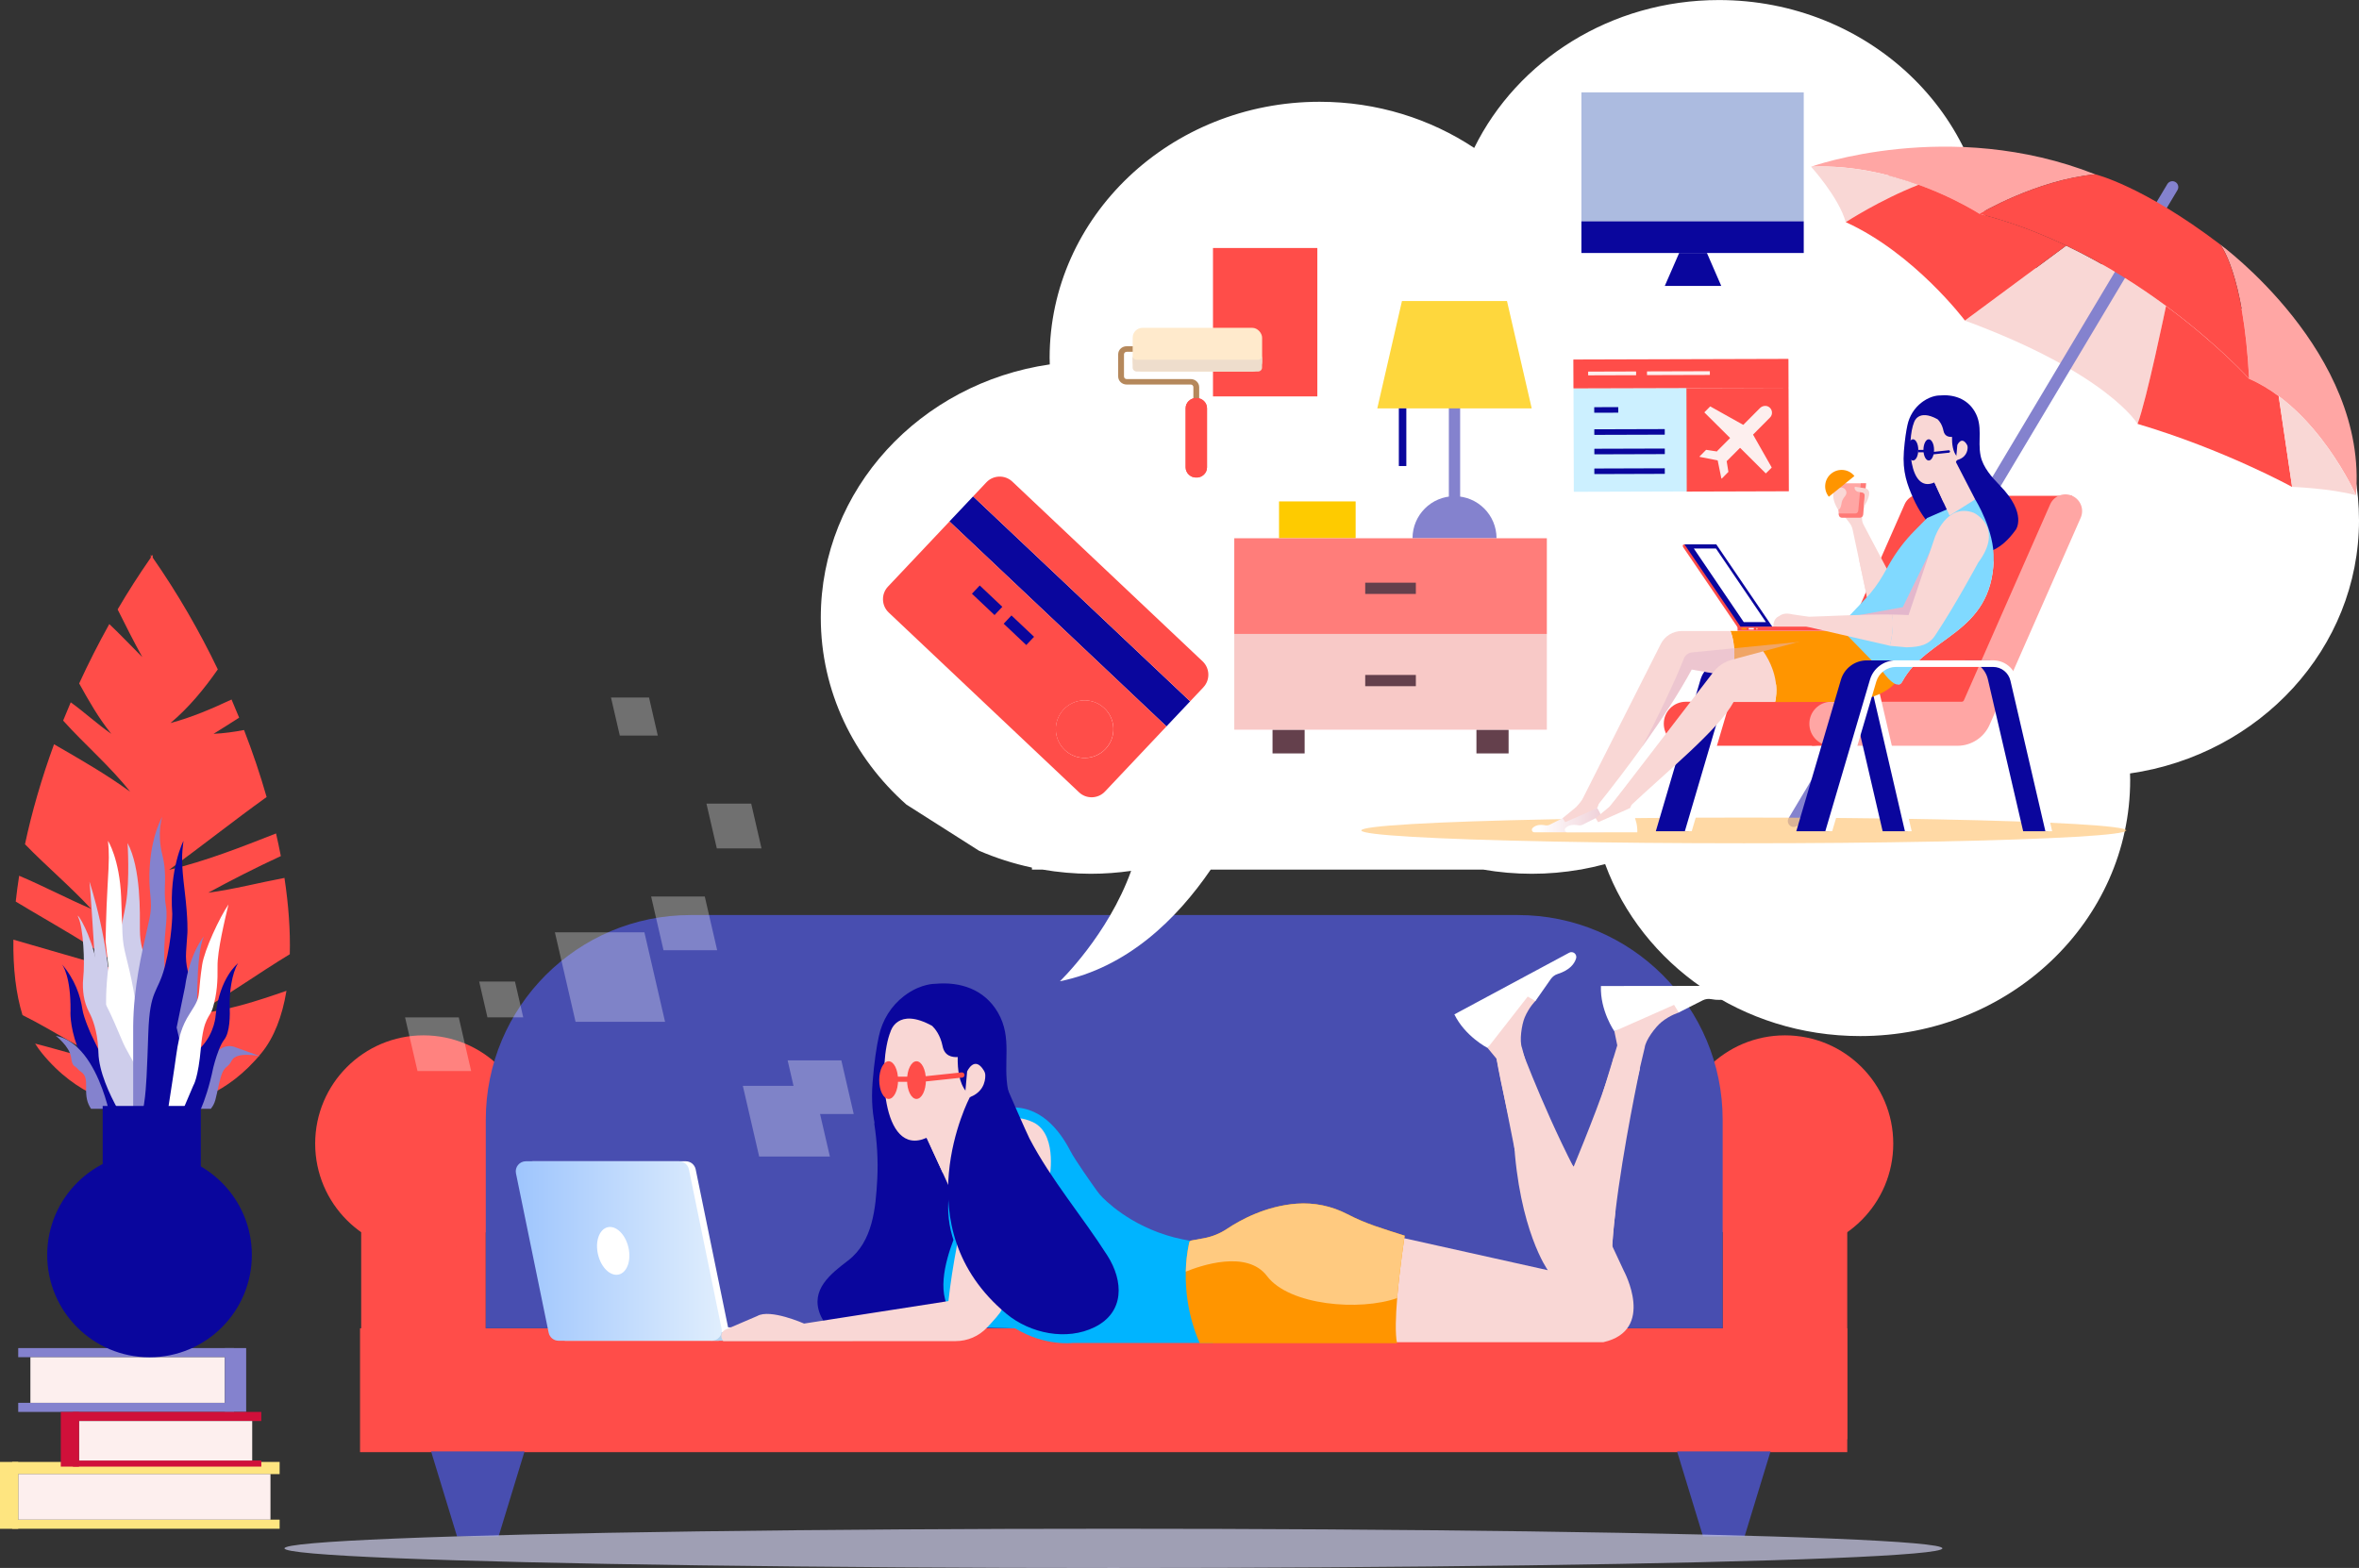 <?xml version="1.0" encoding="UTF-8"?>
<svg xmlns="http://www.w3.org/2000/svg" xmlns:xlink="http://www.w3.org/1999/xlink" viewBox="0 0 453.27 301.32">
  <rect x="0" y="0" width="453.27" height="301.32" fill="#333333" stroke="none"/>
  <defs>
    <style>
      .cls-1 {
        fill: #fed73d;
      }

      .cls-2 {
        fill: #00b4ff;
      }

      .cls-3 {
        fill: #f9d7d5;
      }

      .cls-4, .cls-5 {
        fill: #ff4d49;
      }

      .cls-6 {
        fill: #fff;
      }

      .cls-7 {
        fill: #80d9ff;
      }

      .cls-8 {
        fill: #0a069d;
      }

      .cls-9 {
        fill: #f8c9c7;
      }

      .cls-10, .cls-11, .cls-12, .cls-13, .cls-14 {
        mix-blend-mode: multiply;
      }

      .cls-10, .cls-15 {
        fill: #ffca80;
      }

      .cls-10, .cls-13 {
        opacity: .7;
      }

      .cls-16 {
        fill: #ffeacc;
      }

      .cls-17 {
        isolation: isolate;
      }

      .cls-18 {
        fill: #8482ce;
      }

      .cls-19 {
        fill: #b4d0ec;
      }

      .cls-11, .cls-12 {
        fill: #e3b7cc;
      }

      .cls-20 {
        fill: #fdefee;
      }

      .cls-21 {
        fill: #64404c;
      }

      .cls-5, .cls-12 {
        opacity: .5;
      }

      .cls-22 {
        fill: #ccf0ff;
      }

      .cls-23 {
        fill: #ff9500;
      }

      .cls-24 {
        opacity: .3;
      }

      .cls-25 {
        fill: #fecb00;
      }

      .cls-26 {
        fill: #ffa6a4;
      }

      .cls-27 {
        fill: #b5885b;
      }

      .cls-28 {
        fill: url(#Nouvelle_nuance_de_dégradé_1);
      }

      .cls-29 {
        fill: #9b7f32;
      }

      .cls-13, .cls-30 {
        fill: #cecdeb;
      }

      .cls-14 {
        fill: url(#linear-gradient-2);
      }

      .cls-31 {
        fill: #fee580;
      }

      .cls-32 {
        fill: #d0103a;
      }

      .cls-33 {
        fill: #ff7d7a;
      }

      .cls-34 {
        fill: #edc;
      }

      .cls-35 {
        fill: url(#linear-gradient);
      }

      .cls-36 {
        fill: #484eb0;
      }

      .cls-37 {
        fill: #acbbe0;
      }
    </style>
    <linearGradient id="Nouvelle_nuance_de_dégradé_1" data-name="Nouvelle nuance de dégradé 1" x1="99.11" y1="240.42" x2="138.69" y2="240.42" gradientUnits="userSpaceOnUse">
      <stop offset="0" stop-color="#9ec5fd"/>
      <stop offset="1" stop-color="#e0eefd"/>
    </linearGradient>
    <linearGradient id="linear-gradient" x1="1627.98" y1="157.62" x2="1641.91" y2="157.62" gradientTransform="translate(1937.63) rotate(-180) scale(1 -1)" gradientUnits="userSpaceOnUse">
      <stop offset="0" stop-color="#edc9d2"/>
      <stop offset="1" stop-color="#fff"/>
    </linearGradient>
    <linearGradient id="linear-gradient-2" x1="1568.66" y1="111.3" x2="1568.66" y2="136.4" gradientTransform="translate(1937.63) rotate(-180) scale(1 -1)" gradientUnits="userSpaceOnUse">
      <stop offset="0" stop-color="#fff"/>
      <stop offset="1" stop-color="#f4e0e9"/>
    </linearGradient>
  </defs>
  <g class="cls-17">
    <g id="Calque_2" data-name="Calque 2">
      <g id="Calque_3" data-name="Calque 3">
        <g>
          <rect class="cls-4" x="69.18" y="255.27" width="285.76" height="23.8"/>
          <rect class="cls-4" x="69.4" y="210.02" width="23.94" height="66.57"/>
          <circle class="cls-4" cx="81.37" cy="219.78" r="20.81"/>
          <rect class="cls-4" x="331" y="210.02" width="23.94" height="66.57"/>
          <circle class="cls-4" cx="342.97" cy="219.78" r="20.81"/>
          <path class="cls-36" d="m291.65,175.85h-158.96c-21.73,0-39.35,17.62-39.35,39.35v40.06h237.66v-40.06c0-21.73-17.62-39.35-39.35-39.35Z"/>
          <polygon class="cls-36" points="95.8 295.27 87.82 295.27 82.83 278.92 100.79 278.92 95.8 295.27"/>
          <polygon class="cls-36" points="335.21 295.27 327.23 295.27 322.24 278.92 340.2 278.92 335.21 295.27"/>
        </g>
        <path class="cls-6" d="m453.27,99.96c0-23.5-17.36-43.14-40.57-48.04v-.39h-2.06c-3-.51-6.09-.8-9.25-.8s-6.3.28-9.32.8h-7.79c-.72-.18-1.44-.34-2.17-.49.02-.6.05-1.21.05-1.81,0-27.19-23.23-49.22-51.88-49.22-20.81,0-38.76,11.63-47.02,28.42-8.41-5.58-18.65-8.87-29.7-8.87-28.65,0-51.88,22.04-51.88,49.22,0,.42.02.83.03,1.25-24.91,3.6-44,24.02-44,48.66,0,14.18,6.33,26.96,16.45,35.93l13.95,8.87c3.23,1.39,6.63,2.49,10.17,3.24v.39h2.06c3,.51,6.09.8,9.25.8,2.63,0,5.22-.2,7.75-.56-4.46,12.38-13.69,21.22-13.69,21.22,12.96-2.65,22.42-11.88,28.98-21.46h52.39c3.02.52,6.14.8,9.32.8s6.25-.28,9.25-.8h.08c1.61-.29,3.19-.65,4.75-1.06,7.06,19.24,26.32,33.05,49,33.05,28.65,0,51.88-22.04,51.88-49.22,0-.42-.02-.83-.03-1.25,24.91-3.6,44-24.02,44-48.66Z"/>
        <path class="cls-3" d="m397.01,47.2h0l-19.11,14.15-.35.26c27.43,10.12,33.17,19.85,33.17,19.85,1.73-4.53,5.47-22.66,5.47-22.66-5.33-3.93-11.82-8.09-19.18-11.6Z"/>
        <path class="cls-18" d="m344.67,158.93c-.2,0-.41-.05-.59-.16-.54-.32-.72-1.01-.4-1.55l72.76-121.84c.32-.54,1.01-.72,1.55-.4.54.32.72,1.01.4,1.55l-72.76,121.84c-.21.35-.58.55-.96.55Z"/>
        <g>
          <path class="cls-26" d="m426.57,46.96s4.53,5.2,5.6,25.84c13.19,5.73,20.51,22.37,20.51,22.37,2.39-27.43-26.11-48.21-26.11-48.21Z"/>
          <path class="cls-26" d="m347.99,32.04c17.31-.8,32.37,9.06,32.37,9.06,0,0,10.92-6.53,22.24-7.59-27.97-11.06-54.61-1.47-54.61-1.47Z"/>
        </g>
        <path class="cls-4" d="m380.35,41.09h0s-7.24-4.73-17.44-7.37l-8.26,8.97c13.19,5.99,22.9,18.91,22.9,18.91l19.47-14.41c-5.16-2.45-10.74-4.59-16.66-6.1Z"/>
        <path class="cls-29" d="m414.66,57.68h0c.52.38,1.03.75,1.53,1.11-.5-.37-1.01-.74-1.53-1.11Z"/>
        <path class="cls-4" d="m432.16,72.8q-.2-3.8,0,0s-5.95-6.61-15.97-14c0,0-3.74,18.13-5.47,22.66,16.65,4.93,29.7,12.12,29.7,12.12l-2.58-17.45c-1.75-1.3-3.64-2.45-5.67-3.33Z"/>
        <path class="cls-3" d="m436.61,75.25c.42.28.83.57,1.23.87l2.58,17.45s7.32.27,12.25,1.6c0,0-5.69-12.93-16.06-19.92Z"/>
        <path class="cls-4" d="m380.35,41.09s10.92-6.53,22.24-7.59c0,0,9.06,2.13,23.97,13.45,0,0,4.53,5.2,5.6,25.84,0,0-21.58-23.97-51.81-31.69Z"/>
        <path class="cls-3" d="m347.99,32.04s5.33,5.86,6.66,10.66c0,0,6.57-4.29,14.01-7.19-5.69-2.06-12.95-3.83-20.67-3.47Z"/>
        <g>
          <g>
            <path class="cls-4" d="m348.95,134.86c.19,0,.36-.11.44-.29l16.57-37.65c.71-1.62,2.6-2.36,4.22-1.64.78.34,1.39.98,1.7,1.77.31.79.29,1.67-.05,2.45l-17.51,39.79c-1.08,2.45-3.5,4.03-6.17,4.03h-24.23c-2.34,0-4.23-1.89-4.23-4.23,0-2.34,1.89-4.23,4.23-4.23h25.04Z"/>
            <polygon class="cls-4" points="370.18 95.28 398.15 95.28 377.3 140.7 355.78 143.32 348.14 143.32 370.18 95.28"/>
          </g>
          <path class="cls-26" d="m376.92,134.86c.19,0,.36-.11.44-.29l16.57-37.65c.71-1.62,2.6-2.36,4.22-1.64.78.34,1.39.98,1.7,1.77.31.79.29,1.67-.05,2.45l-17.51,39.79c-1.08,2.45-3.5,4.03-6.17,4.03h-24.23c-2.34,0-4.23-1.89-4.23-4.23,0-2.34,1.89-4.23,4.23-4.23h25.04Z"/>
        </g>
        <path class="cls-8" d="m387.3,101.83c-.7.98-1.41,1.78-2.12,2.41-5.09,4.52-10.39.8-13.58-2.52-1.64-1.71-2.99-3.74-3.97-5.94-1.16-2.61-2.11-5.08-1.81-9.04.18-2.29.44-3.92.68-5.03.37-1.76,1.35-3.31,2.74-4.37.1-.08.2-.15.3-.22,1.66-1.15,3.07-1.12,3.07-1.12,2.74-.26,5.36.59,6.83,3.1,1.63,2.79.52,5.48,1.12,8.48.45,2.24,2.2,4.17,3.7,5.71,5.35,5.5,3.05,8.54,3.05,8.54Z"/>
        <g>
          <rect class="cls-31" x="2.34" y="292.04" width="51.39" height="1.75"/>
          <rect class="cls-31" x="2.34" y="280.95" width="51.39" height="2.34"/>
          <rect class="cls-20" x="3.5" y="283.28" width="48.47" height="8.76"/>
          <rect class="cls-31" y="280.95" width="3.5" height="12.85"/>
        </g>
        <g>
          <rect class="cls-18" x="3.5" y="269.59" width="41.46" height="1.75"/>
          <rect class="cls-18" x="3.5" y="259.07" width="41.46" height="1.75"/>
          <rect class="cls-20" x="5.84" y="260.83" width="37.37" height="8.76"/>
          <rect class="cls-18" x="43.21" y="259.07" width="4.09" height="12.26"/>
        </g>
        <g>
          <rect class="cls-32" x="14.01" y="280.68" width="36.2" height="1.17"/>
          <rect class="cls-32" x="14.01" y="271.34" width="36.2" height="1.75"/>
          <rect class="cls-20" x="15.18" y="273.09" width="33.28" height="7.59"/>
          <rect class="cls-32" x="11.68" y="271.34" width="3.5" height="10.51"/>
        </g>
        <path class="cls-4" d="m54.68,168.71c-4.92.92-9.75,2.2-14.67,2.85,4.46-2.43,9.23-4.86,13.95-7.04-.28-1.43-.58-2.88-.92-4.35-6.75,2.65-13.48,5.31-20.54,6.99,6.32-4.61,12.41-9.45,18.73-13.99-1.21-4.23-2.66-8.55-4.34-12.88-1.93.37-3.87.64-5.85.73,1.68-1.03,3.29-2.07,4.91-3.1-.47-1.16-.96-2.33-1.46-3.49-3.8,1.78-7.65,3.43-11.73,4.52,3.49-2.94,6.46-6.53,9.09-10.31-3.55-7.39-7.74-14.65-12.5-21.47v-.56c-.06.09-.13.19-.19.28-.07-.09-.13-.19-.19-.28v.56c-2.25,3.23-4.38,6.55-6.37,9.95,1.53,3.07,3.09,6.16,4.74,9.16-2.08-2.08-4.16-4.29-6.34-6.35-2.09,3.75-4.03,7.57-5.79,11.41,1.85,3.34,3.74,6.67,6.17,9.68-2.75-1.91-5.16-4.16-7.79-6.05-.5,1.17-.99,2.34-1.46,3.51,4.16,4.64,8.99,8.73,12.87,13.66-4.62-3.36-9.59-6.21-14.62-9.11-2.39,6.55-4.27,13.03-5.58,19.21,4.12,4.25,8.67,8.06,12.69,12.41-4.68-2.01-9.18-4.4-13.81-6.35-.26,1.68-.49,3.34-.66,4.96,7.45,4.51,15.05,8.57,21.97,13.81-7.47-2.16-14.95-4.33-22.42-6.49-.08,5.5.49,10.42,1.75,14.5,6.04,2.98,11.62,6.93,17.82,9.33-5.26-.85-10.29-2.57-15.39-3.85.39.63.81,1.22,1.26,1.78,6.9,8.48,14.76,10.11,18.66,10.35v9.56h5.36v-9.59c4.03-.34,11.58-2.15,18.23-10.32,2.39-2.94,3.97-7.02,4.78-11.93-5.7,1.98-11.43,3.86-17.39,4.43,6.18-3.64,11.99-7.78,18.03-11.46.12-4.5-.23-9.44-1.03-14.69Z"/>
        <path class="cls-8" d="m167.97,215.82c.55,3.53.78,7.24.59,10.8-.3,5.55-.84,11.97-5.6,15.62-3.39,2.59-7.26,5.6-5.39,10.32,1.1,2.77,3.86,4.56,6.9,4.46,8.64-.28,26.22-3.52,28.47-24.92l-24.97-16.28Z"/>
        <path class="cls-8" d="m205.65,234.76c-1.24,1.74-2.49,3.14-3.75,4.26-9.01,7.99-18.38,1.42-24.02-4.46-2.9-3.03-5.3-6.62-7.02-10.51-2.05-4.61-3.74-8.99-3.2-16,.31-4.05.78-6.94,1.2-8.89.66-3.11,2.38-5.86,4.84-7.74.18-.14.35-.26.52-.38,2.94-2.04,5.43-1.97,5.43-1.97,4.85-.46,9.48,1.04,12.08,5.49,2.88,4.93.91,9.7,1.98,15,.8,3.97,3.9,7.38,6.54,10.1,9.46,9.72,5.4,15.11,5.4,15.11Z"/>
        <path class="cls-2" d="m228.97,238.49c-9.46-1.43-15.28-6.51-17.15-8.39-.37-.37-.72-.79-1.02-1.21-1.08-1.5-4.24-5.97-5.15-7.73-2.06-3.99-5.94-9.01-12.2-8.26,0,0-3.56.49-4.69,2.43,0,0-9.3,10.26-5.78,22.25.07.24.14.48.22.71-1.59,4.21-3.5,11,.2,14.55,1.14,1.09,2.99,1.65,4.47,2.07.96.27,4.86.22,7.18.37,5.79,3.51,11.07,2.8,11.07,2.8h26.94l-4.09-19.59Z"/>
        <path class="cls-3" d="m309.7,241.28c-.05,1.56-.03,2.97.08,4.15l-8.58-18.4s.4-.95,1.03-2.48c.04-.11.09-.22.14-.34,2.17-5.26,6.68-16.46,7.66-20.89l5.09,2s-3.27,15.18-4.74,27.72c-.35,2.98-.6,5.81-.68,8.25Z"/>
        <g>
          <path class="cls-3" d="m311.68,219.7l4.34-18.36c.17-1.47,2.07-3.99,3.22-4.92,1.67-1.35,3.33-1.83,3.33-1.83l1.18-2.87h-3.22s-10.33,6.49-10.33,6.49c0,0,.38,1.85.55,2.69l-5.26,17.22,6.2,1.6Z"/>
          <path class="cls-6" d="m310.19,198.19s-2.76-3.96-2.58-8.7l25.04-.03c.38,0,.72.23.86.57.14.35.06.75-.2,1.01-.76.76-2.13,1.42-4.54.97-.54-.1-1.09-.02-1.58.22l-4.62,2.34-.91-1.46-11.46,5.07Z"/>
        </g>
        <path class="cls-3" d="m310.37,233.03c-.35,2.98-.6,5.81-.68,8.25l-7.47-16.74-.43-.98.58.64,8.01,8.83Z"/>
        <polygon class="cls-3" points="192.92 214.48 183.19 229.88 181.2 225.52 177.36 217.16 176.67 215.64 184.24 209.55 192.92 214.48"/>
        <path class="cls-3" d="m268.48,237.66l28.92,6.44s-5.56-7.69-6.54-25.35c0,0-2.42-9.88-3.4-15.77l4.84-1.49s5.63,15.23,12.83,27.99l6.87,14.72s6.22,11.45-3.93,13.74h-40.87l1.29-20.28Z"/>
        <path class="cls-3" d="m185.83,205.91s1.42-3.18,3.23-.15c.17.28.26.6.26.93.01,1.11-.38,3.64-3.96,4.46l.47-5.24Z"/>
        <path class="cls-3" d="m185.67,209.79c-1.37-1.63-1.7-4.23-1.65-6.65-1.06.07-2.53-.19-2.9-2.07-.44-2.19-1.48-3.41-2.01-3.92-6.72-3.7-7.99,1.09-7.99,1.09-2.43,5.91-1.87,24.28,6.88,20.44,0,0,4.66-2.23,7.84-7.8l-.04-3.06c-.07,1.2-.11,1.97-.11,1.97Z"/>
        <path class="cls-23" d="m268.46,249.47c-.29,3.48-.4,6.83-.03,8.67h-37.89s-2.9-5.81-2.7-13.76c.04-1.76.24-3.62.65-5.55.05-.23.23-.4.45-.44l2.37-.43c1.61-.3,3.12-.91,4.48-1.82,2.5-1.67,7.38-4.37,13.35-4.82,3.39-.25,6.74.45,9.76,2.02,3.68,1.91,6.67,2.73,11,4.13,0,0-.96,6.17-1.45,11.99Z"/>
        <g class="cls-24">
          <polygon class="cls-6" points="127.79 196.37 110.59 196.37 106.62 179.17 123.82 179.17 127.79 196.37"/>
          <polygon class="cls-6" points="100.54 195.51 93.66 195.51 92.07 188.63 98.95 188.63 100.54 195.51"/>
          <polygon class="cls-6" points="126.39 141.36 119.09 141.36 117.4 134.05 124.71 134.05 126.39 141.36"/>
          <polygon class="cls-6" points="146.32 163.04 137.73 163.04 135.74 154.44 144.34 154.44 146.32 163.04"/>
          <polygon class="cls-6" points="137.8 182.61 127.49 182.61 125.11 172.29 135.42 172.29 137.8 182.61"/>
          <polygon class="cls-6" points="164.04 214.09 153.72 214.09 151.34 203.78 161.66 203.78 164.04 214.09"/>
          <polygon class="cls-6" points="159.46 222.26 145.87 222.26 142.73 208.67 156.32 208.67 159.46 222.26"/>
          <polygon class="cls-6" points="90.53 205.83 80.22 205.83 77.83 195.52 88.15 195.52 90.53 205.83"/>
        </g>
        <g>
          <path class="cls-3" d="m297.3,219.64l-4.85-18.24c-.54-1.37-.06-4.5.51-5.86.83-1.98,2.07-3.19,2.07-3.19l-.32-3.09-2.84,1.53-6.04,10.6s1.2,1.45,1.75,2.11l3.5,17.66,6.22-1.52Z"/>
          <path class="cls-6" d="m285.83,201.39s-4.3-2.19-6.38-6.45l22.06-11.85c.33-.18.74-.14,1.03.1.29.24.41.63.3.99-.31,1.03-1.21,2.26-3.55,3-.52.16-.97.5-1.29.94l-2.97,4.25-1.49-.85-7.71,9.88Z"/>
        </g>
        <path class="cls-4" d="m177.91,207.57c0,2-.81,3.62-1.81,3.62s-1.81-1.62-1.81-3.62.81-3.62,1.81-3.62,1.81,1.62,1.81,3.62Z"/>
        <path class="cls-4" d="m172.56,207.57c0,2-.81,3.62-1.81,3.62s-1.81-1.62-1.81-3.62.81-3.62,1.81-3.62,1.81,1.62,1.81,3.62Z"/>
        <rect class="cls-4" x="171.66" y="206.91" width="2.96" height=".99"/>
        <path class="cls-4" d="m177.09,207.91c-.25,0-.47-.19-.5-.45-.03-.28.17-.52.45-.55l7.73-.82c.28-.03.52.17.55.45.03.28-.17.52-.45.55l-7.73.82s-.04,0-.05,0Z"/>
        <path class="cls-15" d="m269.91,237.47s-.96,6.17-1.45,11.99c-7.15,2.54-20.73,1.44-25.01-4.23-3.86-5.11-12.83-1.99-15.61-.85.04-1.76.24-3.62.65-5.55.05-.23.23-.4.45-.44l2.37-.43c1.61-.3,3.12-.91,4.48-1.82,2.5-1.67,7.38-4.37,13.35-4.82,3.39-.25,6.74.45,9.76,2.02,3.68,1.91,6.67,2.73,11,4.13Z"/>
        <g>
          <path class="cls-6" d="m139.95,255.34c.12.57-.03,1.16-.4,1.61-.37.45-.92.71-1.5.71h-29.43c-.92,0-1.71-.65-1.9-1.55l-6.28-30.62c-.12-.57.03-1.16.4-1.61.37-.45.92-.71,1.5-.71h29.43c.92,0,1.71.65,1.9,1.55l6.28,30.62Z"/>
          <path class="cls-19" d="m164.52,256.87c0,.44-.35.79-.79.79h-27.03v-1.67h27.82v.88Z"/>
          <path class="cls-6" d="m164.52,256.01c0-.51-.41-.92-.92-.92h-26.89v.92h27.82Z"/>
          <path class="cls-28" d="m138.65,255.34c.12.57-.03,1.16-.4,1.61-.37.45-.92.71-1.5.71h-29.43c-.92,0-1.71-.65-1.9-1.55l-6.28-30.62c-.12-.57.03-1.16.4-1.61.37-.45.92-.71,1.5-.71h29.43c.92,0,1.71.65,1.9,1.55l6.28,30.62Z"/>
        </g>
        <path class="cls-3" d="m184.24,213.25c-2.71,3.53-5.74,5.17-6.19,5.4l3.15,6.87-.29-6.03c2.12-2.12,3.03-5.06,3.33-6.25Z"/>
        <path class="cls-6" d="m120.62,239.24c.75,2.46.11,4.96-1.44,5.6-1.54.63-3.4-.84-4.15-3.3-.75-2.46-.11-4.96,1.44-5.6,1.54-.63,3.4.84,4.15,3.3Z"/>
        <g>
          <path class="cls-30" d="m24.51,161.98s.46,7.05-.31,11.65c-.77,4.6-1.61,5.67-1,11.73.61,6.05,3.07,20.08,3.22,20.62.15.54,1.23-22.76,1.23-22.76,0,0-.77-1.61-.77-4.6s.23-11.73-2.38-16.63Z"/>
          <path class="cls-8" d="m24.45,213.08h-5.34c-1.11-1.52-1.8-2.97-2.03-4.74-.31-2.3-.92-3.53-.92-3.53l-1.23-3.46-.08-.22c-1.53-4.14-1.3-6.9-1.3-6.9.07-6.55-1.48-8.7-1.67-8.94,2.51,2.91,3.58,6.11,3.96,8.71.25,1.67,1.69,4.83,1.69,4.83l1.35,2.79,5.56,11.45Z"/>
          <path class="cls-18" d="m20.82,213.08h-3.33c-.74-1.13-1-2.16-.94-4.28.08-2.76-.92-2.53-1.61-3.37-.69-.84-1-.23-1.3-2.3-.31-2.07-2.91-4.06-2.91-4.06,1.62.3,3.02,1.15,4.21,2.29,3.52,3.35,5.28,9.29,5.89,11.72Z"/>
          <path class="cls-30" d="m18.76,193.61s-1.15-20.31-1.57-24.18c0,0,4.14,12.43,4.01,23.96l-2.44.23Z"/>
          <path class="cls-6" d="m20.83,199.11s-1.03-5.06,0-13.34l-.54-4.87s.08-5.52.38-10.65c.31-5.13.31-6.44.08-8.66,0,0,2.22,3.45,2.53,10.81.31,7.36.08,7.97.92,11.34s2.22,8.89,2.22,14.33l.92,4.9s1.69,5.98.84,10.04l-7.36-13.91Z"/>
          <path class="cls-30" d="m28.89,213.08h-6.3c-1.5-2.7-3.58-7.09-3.68-10.79,0-.23-.02-.45-.03-.66-.19-3.63-1.13-5.92-1.72-7.03-.53-1-.9-2.1-1.07-3.22-.15-.98-.23-2.17-.1-3.42.35-3.1,0-9.66-.92-11.61-.68-1.45,1.6,1.52,3.02,6.75.01.05.03.1.04.14.55,2.08.89,4.28.97,6.43.02.57.16,1.79.92,2.88.1.14.22.34.35.58.05.1.11.2.17.31.83,1.59,2.06,4.48,2.83,6.31.42,1.01.92,2,1.47,2.94.22.38.48.83.75,1.34.24.43.48.91.74,1.42.05.1.1.2.15.31.55,1.11,1.09,2.35,1.53,3.6.16.45.3.9.43,1.35.23.81.4,1.61.47,2.38Z"/>
          <path class="cls-18" d="m49.96,202.98s-4.52-1-5.44.84c-.92,1.84-1.53.46-2.45,4.52-.68,2.99-.65,3.57-1.56,4.74h-4.03l4.29-10.1s.51-.65,1.29-1.21c.25-.18.53-.34.82-.48.7-.31,1.49-.34,2.21-.08l4.87,1.76Z"/>
          <path class="cls-8" d="m44.13,193.09c.08,2.07.08,5.29-1.07,6.74-.37.47-.71,1.18-1.01,1.93-.63,1.59-1.06,3.36-1.06,3.36-.79,3.8-1.68,6.35-2.37,7.95h-3.84l2.45-10.56c.52-.38.98-.79,1.38-1.21,2.72-2.86,2.84-6.3,2.84-6.3.75-7.09,4.18-9.8,4.29-9.88-1.22,1.92-1.68,5.9-1.61,7.97Z"/>
          <path class="cls-18" d="m31.72,187.3c.48,5.91-.79,20.02-1.35,25.77h-4.78v-15.89c.02-1.87.13-3.71.31-5.47.35-3.4.93-6.55,1.5-9.22.53-2.48,1.04-4.54,1.33-5.99.77-3.83-.38-4.6.08-10.5.45-5.78,2.3-8.91,2.37-9.04-.04.12-1.05,3.07,0,7.28,1.07,4.29.11,6.52.69,9.81.52,2.97-.6,5.42-.25,11.89.02.44.05.89.09,1.37Z"/>
          <path class="cls-8" d="m35.86,192.63c-1.46,2.76-1.15,3.91-1.15,3.91.03.58.06,1.16.08,1.74.03.79.04,1.57.04,2.33,0,5.29-.61,9.84-1.05,12.47h-6.26c.06-.32.12-.66.17-1.01.13-.83.23-1.73.31-2.72.06-.74.12-1.54.16-2.38.13-2.37.22-5.17.34-8.52.3-8.39,1.77-7.48,3.13-12.52.03-.12.06-.23.09-.35,1.38-5.44,1.38-9.96,1.38-9.96-.62-8.66,2.15-14.02,2.15-14.02-.31,2.61-.46,3.91.23,9.58.69,5.67.53,8.12.53,8.12l-.25,3.56c-.09,1.25.02,2.53.32,3.74.01.05.03.1.04.15.57,2.29.89,3.71-.26,5.87Z"/>
          <path class="cls-18" d="m39.15,179.99s-2.68,3.14-3.6,9.66l-1.61,7.82.77,3.3,3.22-3.99s-.46-13.26,1.23-16.78Z"/>
          <path class="cls-6" d="m41.8,185.7c.04,2.84-.09,5.24-.89,7.93-.61,2.07-1.76,1.69-2.3,7.66,0,0,0,.01,0,.02-.53,5.96-1.45,7.27-1.45,7.27l-1.92,4.51h-2.93l.87-5.66c.55-3.45.77-5.82,1.25-7.86.11-.44.22-.87.36-1.29.38-1.17.89-2.28,1.68-3.5.74-1.15,1.15-1.84,1.4-2.46.55-1.37.29-2.35.97-6.89.44-2.91,3.37-9.15,5.06-11.61-.69,2.88-2.15,8.96-2.1,11.88Z"/>
        </g>
        <path class="cls-3" d="m198,215.45s-5.91-2.8-9.33,3.73c0,0-4.94,16.97-6.43,30.86l-27.74,4.32s-6.53-2.9-9-1.45l-5.79,2.48s-1.9.58-.75,2.34h44.66c2.29,0,4.47-.94,6.04-2.61,1.26-1.33,2.55-2.79,2.75-3.3,0,0,6.2-11.71,9.31-25.8,0,0,1.55-8.71-3.73-10.57Z"/>
        <path class="cls-8" d="m186.33,210.89s-13.05,24.91,7.06,41.6c4.56,3.78,11.56,5.23,16.95,2.55,5.76-2.85,5.57-8.84,2.43-13.76-4.86-7.62-10.74-14.44-14.96-22.48-.4-.76-4.18-9.36-4.16-9.37,0,0-7.32,1.46-7.32,1.46Z"/>
        <path class="cls-4" d="m212.2,136.1c2.22,2.1,2.32,5.6.22,7.82-2.1,2.22-5.6,2.32-7.82.22-2.23-2.1-2.32-5.6-.22-7.82,2.1-2.22,5.6-2.32,7.82-.22Z"/>
        <rect class="cls-8" x="202.24" y="88.81" width="6.63" height="57.36" transform="translate(-21.01 186.24) rotate(-46.63)"/>
        <path class="cls-4" d="m231.23,132.08l-2.55,2.7-41.7-39.39,2.55-2.7c1.33-1.41,3.57-1.47,4.98-.14l36.57,34.55c1.41,1.33,1.47,3.58.14,4.98Z"/>
        <path class="cls-4" d="m224.13,139.6l-11.82,12.52c-1.33,1.41-3.58,1.47-4.98.14l-36.57-34.55c-1.41-1.33-1.47-3.57-.14-4.98l11.82-12.52,41.7,39.39Zm-11.7,4.33c2.1-2.22,2-5.73-.22-7.82-2.23-2.1-5.72-2-7.82.22-2.1,2.22-2,5.72.22,7.82,2.22,2.1,5.73,2,7.82-.22Z"/>
        <rect class="cls-8" x="188.58" y="112.37" width="2.18" height="5.97" transform="translate(-24.43 174.02) rotate(-46.63)"/>
        <rect class="cls-8" x="194.68" y="118.13" width="2.18" height="5.97" transform="translate(-26.71 180.26) rotate(-46.63)"/>
        <g>
          <polygon class="cls-18" points="278.39 96.77 278.39 77.13 280.56 77.13 280.56 96.71 278.39 96.77"/>
          <polygon class="cls-1" points="289.56 57.85 294.31 78.48 279.48 78.48 269.5 78.48 264.64 78.48 269.38 57.85 289.56 57.85"/>
          <rect class="cls-25" x="245.76" y="96.36" width="14.72" height="7.07"/>
          <path class="cls-18" d="m279.48,95.36c4.46,0,8.07,3.61,8.07,8.08h-16.14c0-4.46,3.62-8.08,8.07-8.08Z"/>
          <rect class="cls-21" x="244.51" y="140.23" width="6.17" height="4.56"/>
          <rect class="cls-21" x="283.69" y="140.23" width="6.18" height="4.56"/>
          <polygon class="cls-9" points="297.22 121.83 297.22 140.23 289.87 140.23 283.69 140.23 250.68 140.23 244.51 140.23 237.16 140.23 237.16 121.83 297.22 121.83"/>
          <polygon class="cls-33" points="297.22 103.44 297.22 121.83 237.16 121.83 237.16 103.44 245.76 103.44 260.48 103.44 271.4 103.44 287.54 103.44 297.22 103.44"/>
          <rect class="cls-8" x="268.78" y="78.48" width="1.44" height="11.08"/>
          <rect class="cls-21" x="262.32" y="129.71" width="9.73" height="2.16"/>
          <rect class="cls-21" x="262.32" y="111.98" width="9.73" height="2.16"/>
        </g>
        <g>
          <polygon class="cls-37" points="303.86 36.15 303.86 42.53 312.01 42.53 346.58 42.53 346.58 17.75 303.86 17.75 303.86 36.15"/>
          <polygon class="cls-8" points="322.64 48.62 319.88 54.95 330.73 54.95 327.98 48.62 322.64 48.62"/>
          <polygon class="cls-8" points="303.86 42.53 303.86 48.62 322.64 48.62 327.98 48.62 346.58 48.62 346.58 42.53 312.01 42.53 303.86 42.53"/>
        </g>
        <circle class="cls-8" cx="28.73" cy="241.18" r="19.66"/>
        <rect class="cls-8" x="19.73" y="212.54" width="18.85" height="23.66"/>
        <ellipse class="cls-10" cx="335.06" cy="159.59" rx="73.49" ry="2.47"/>
        <ellipse class="cls-13" cx="213.94" cy="297.56" rx="159.28" ry="3.77"/>
        <g>
          <path class="cls-8" d="m318.16,159.74l8.58-29.13c.64-2.18,2.68-3.7,4.95-3.7h6.34c-2.27,0-4.31,1.52-4.95,3.7l-8.58,29.13h-6.34Z"/>
          <path class="cls-8" d="m361.74,159.74l-6.78-29.2c-.5-2.14-2.38-3.64-4.58-3.64h4.82c2.2,0,4.08,1.5,4.58,3.64l6.78,29.2h-4.82Z"/>
          <path class="cls-6" d="m366.02,159.74l-6.71-28.91c-.36-1.56-1.74-2.66-3.34-2.66h-18.69c-1.71,0-3.25,1.15-3.74,2.79l-8.48,28.77h-1.32s8.58-29.13,8.58-29.13c.64-2.18,2.68-3.7,4.95-3.7h18.69c2.2,0,4.08,1.5,4.58,3.64l6.78,29.2h-1.3Z"/>
        </g>
        <g>
          <path class="cls-23" d="m332.82,130.02l3.45.61,13.27,2.32s7.65,2.69,11.63-6.16l-6.93-5.53h-21.75c.27.67.59,1.76.7,3.31.11,1.41.04,3.22-.38,5.45Z"/>
          <path class="cls-3" d="m303.7,154.24l3.03.83c3.12-3.89,6.09-7.8,8.8-11.56,3.88-5.4,7.18-10.51,9.52-14.84l7.78,1.36c.43-2.23.49-4.03.38-5.45-.12-1.56-.44-2.65-.7-3.31h-9.36c-1.71,0-3.27.96-4.04,2.49l-15.39,30.49Z"/>
        </g>
        <g>
          <path class="cls-3" d="m310.26,145.85s-6.82,8.75-7.43,9.26c-1.19,1.01-2.57,2.11-2.57,2.11l-.63,1.54h1.73s5.54-3.48,5.54-3.48c0,0,.4-.82.31-1.27l5.99-8.58-2.94.41Z"/>
          <path class="cls-35" d="m306.89,155.28s1.48,2.13,1.38,4.67h-13.43c-.2.01-.38-.11-.46-.29s-.03-.4.11-.54c.41-.41,1.14-.76,2.44-.52.29.05.59.01.85-.12l2.48-1.25.49.78,6.15-2.72Z"/>
        </g>
        <g>
          <path class="cls-3" d="m316.59,145.85s-6.82,8.75-7.43,9.26c-1.19,1.01-2.57,2.11-2.57,2.11l-.63,1.54h1.73s5.54-3.48,5.54-3.48c0,0,.4-.82.31-1.27l5.82-7.14-2.76-1.03Z"/>
          <path class="cls-6" d="m313.22,155.28s1.48,2.13,1.38,4.67h-13.43c-.2.01-.38-.11-.46-.29-.08-.19-.03-.4.11-.54.41-.41,1.14-.76,2.44-.52.29.05.59.01.85-.12l2.48-1.25.49.78,6.15-2.72Z"/>
        </g>
        <path class="cls-3" d="m354.42,99.25l3.36-.6v1.03c0,.39.1.78.28,1.13l4.8,9.09-4.01,5.4-2.88-13.53c-.1-.47-.31-.91-.6-1.29l-.95-1.23Z"/>
        <g>
          <rect class="cls-4" x="333.86" y="120.41" width="17.17" height=".82"/>
          <g>
            <path class="cls-4" d="m333.9,120.6l-10.46-15.4c-.1-.14-.13-.29-.1-.4s.14-.17.29-.17h.54s10.76,15.8,10.76,15.8l-1.03.18Z"/>
            <polygon class="cls-8" points="334.42 120.42 323.66 104.62 329.78 104.62 340.53 120.42 334.42 120.42"/>
            <polygon class="cls-6" points="335.05 119.55 325.46 105.41 329.71 105.41 339.31 119.55 335.05 119.55"/>
          </g>
          <g>
            <rect class="cls-6" x="336.01" y="120.69" width=".98" height=".29"/>
            <rect class="cls-23" x="334.61" y="120.69" width=".98" height=".29"/>
            <path class="cls-15" d="m337.4,120.84c0,.09.08.17.17.17s.17-.08.17-.17-.08-.17-.17-.17-.17.08-.17.17Z"/>
          </g>
        </g>
        <g>
          <path class="cls-26" d="m352.76,92.88h5.8s-.57,6.05-.57,6.05c-.03.31-.29.56-.61.56h-3.45c-.32,0-.58-.24-.61-.56l-.57-6.05Z"/>
          <path class="cls-5" d="m356.45,98.69c.32,0,.58-.24.61-.56l.49-5.26h1s-.57,6.05-.57,6.05c-.03.31-.29.56-.61.56h-3.45c-.32,0-.58-.24-.61-.56l-.02-.24h3.15Z"/>
          <path class="cls-3" d="m358.12,97.43s1.1-1.63,1.04-2.72c-.03-.45-.36-.82-.81-.88l-1.95-.29s-.22.43.29.83c.1.08.21.13.33.15l.81.14c.27.05.47.29.45.57l-.16,2.2Z"/>
          <path class="cls-3" d="m353.94,93.71c.35.05.64.29.77.62s.07.7-.16.97c-.22.27-.6.79-.67,1.23-.07.49-.21,1.12-.46,1.32-.05.04-.12.06-.18.05-.07-.01-.12-.05-.16-.11-.28-.47-1.29-2.32-.61-3.52.19-.34.55-.57.95-.59.16,0,.34,0,.53.02Z"/>
        </g>
        <path class="cls-3" d="m361.82,110.51c-.87,1.52-1.9,2.94-3.08,4.24l-1.59-7.47c.56,1.07,1.55,1.86,2.73,2.15.88.22,1.81.14,2.63-.2l.02.05-.71,1.24Z"/>
        <path class="cls-14" d="m354.86,122.54l4.09,3.68,5.93,5.33c.23-.06.45-.22.62-.54,4.78-8.82,17.13-9.1,17.58-23.4-5.41,15.83-24.2,15.23-27.67,14.98-.36-.03-.55-.05-.55-.05Z"/>
        <path class="cls-3" d="m341.9,118.42s-1.16.23-1.16,1.97h1.05s.11-1.97.11-1.97Z"/>
        <path class="cls-12" d="m315.53,143.5c3.88-5.4,7.18-10.51,9.52-14.84l7.78,1.36,3.45.61,10.08-7.34-13.15,1.29-8.12.8c-.69.07-1.29.52-1.54,1.17-1.48,3.87-5.32,11.97-8.02,16.95Z"/>
        <g>
          <path class="cls-23" d="m338.79,125.17l19.06-5.12,7.04,10.07s-1.79,4.9-12.68,4.77l-11.12.03c.92-4.35-1.09-8.02-2.29-9.74Z"/>
          <path class="cls-3" d="m329.05,129.38c.9-1.27,2.21-2.19,3.72-2.59l6.02-1.62c1.21,1.72,3.21,5.39,2.29,9.74h-7.98c-2.84,5.29-12.89,13.41-20.18,20.29l-3.3-.55,19.43-25.28Z"/>
        </g>
        <path class="cls-7" d="m353.34,120.46l2.07,2.12,3.54,3.63,2.88,2.96s1.83,2.67,3.05,2.37c.23-.06.45-.22.62-.54,4.78-8.82,17.13-9.1,17.58-23.4.18-5.71-3.56-11.63-3.56-11.63h-.99s-8.23,3.57-8.23,3.57l-2.42,2.45c-1.88,1.91-3.51,4.05-4.84,6.38l-1.22,2.14c-.94,1.65-2.08,3.19-3.39,4.57l-5.09,5.38Z"/>
        <g>
          <path class="cls-8" d="m345.15,159.74l8.58-29.13c.64-2.18,2.68-3.7,4.95-3.7h6.34c-2.27,0-4.31,1.52-4.95,3.7l-8.58,29.13h-6.34Z"/>
          <path class="cls-8" d="m388.74,159.74l-6.78-29.2c-.5-2.14-2.38-3.64-4.58-3.64h4.82c2.2,0,4.08,1.5,4.58,3.64l6.78,29.2h-4.82Z"/>
          <path class="cls-6" d="m393.01,159.74l-6.71-28.91c-.36-1.56-1.74-2.66-3.34-2.66h-18.69c-1.71,0-3.25,1.15-3.74,2.79l-8.48,28.77h-1.32s8.58-29.13,8.58-29.13c.64-2.18,2.68-3.7,4.95-3.7h18.69c2.2,0,4.08,1.5,4.58,3.64l6.78,29.2h-1.3Z"/>
        </g>
        <polygon class="cls-11" points="371.94 103.75 365.61 116.68 356.53 118.33 367.13 118.75 371.94 103.75"/>
        <path class="cls-3" d="m341.36,120.4c-.11,0-.21-.1-.28-.18-.07-.09-.1-.2-.07-.31.18-.83.87-2.48,3.37-1.85,0,0,1.75.28,3.21.46,2.33-.04,10.77-.5,16-.42.16.96.29,2.94-.45,6l-16.1-3.7h-5.68Z"/>
        <g class="cls-24">
          <polygon class="cls-6" points="310.2 94.34 308.13 94.34 306.7 92.27 308.77 92.27 310.2 94.34"/>
        </g>
        <g>
          <path class="cls-4" d="m323.93,74.63l.06,19.79s.02.05.05.05l10.31-.03,9.32-.03s.05-.02.05-.05l-.06-19.79s-.02-.05-.05-.05l-9.32.03-10.31.03s-.05.02-.05.05Z"/>
          <rect class="cls-22" x="302.36" y="74.62" width="21.7" height="19.88" rx=".05" ry=".05" transform="translate(-.24 .91) rotate(-.17)"/>
          <path class="cls-4" d="m324.03,74.58l-21.65.06s-.05-.02-.05-.05l-.02-5.45s.02-.05.05-.05l41.23-.12s.05.02.05.05l.02,5.45s-.02.05-.05.05l-19.58.06Z"/>
          <path class="cls-20" d="m330.75,91.93l-.7-3.42s-.02-.03-.04-.04l-3.42-.67s-.05-.05-.03-.08l1.25-1.26s.03-.02.04-.01l2.04.31c.04-.05.08-.11.13-.16l2.38-2.39s.02-.05,0-.07l-4.89-4.86s-.02-.05,0-.07l1.08-1.09s.04-.02.06,0l6.27,3.51s.04,0,.06,0l3.17-3.19c.46-.47,1.21-.59,1.75-.22.7.48.77,1.46.19,2.03l-3.23,3.25s-.02.04,0,.06l3.55,6.25s0,.04,0,.06l-1.08,1.08s-.05.02-.07,0l-4.88-4.86s-.05-.02-.07,0l-2.38,2.39c-.05.05-.1.09-.16.14l.33,2.04s0,.03-.01.04l-1.25,1.26s-.08.01-.08-.02Z"/>
          <rect class="cls-20" x="305.15" y="71.42" width="9.22" height=".72" rx=".05" ry=".05" transform="translate(-.21 .9) rotate(-.17)"/>
          <rect class="cls-20" x="316.46" y="71.38" width="12.08" height=".72" rx=".05" ry=".05" transform="translate(-.21 .93) rotate(-.17)"/>
          <rect class="cls-8" x="306.32" y="78.27" width="4.62" height="1.07" rx=".05" ry=".05" transform="translate(-.23 .89) rotate(-.17)"/>
          <rect class="cls-8" x="306.33" y="82.5" width="13.54" height="1.07" rx=".05" ry=".05" transform="translate(-.24 .91) rotate(-.17)"/>
          <rect class="cls-8" x="306.34" y="86.24" width="13.54" height="1.07" rx=".05" ry=".05" transform="translate(-.25 .91) rotate(-.17)"/>
          <rect class="cls-8" x="306.35" y="89.99" width="13.54" height="1.07" rx=".05" ry=".05" transform="translate(-.29 1.01) rotate(-.18)"/>
        </g>
        <path class="cls-3" d="m363.59,118.1c1.25.02,2.33.05,3.13.1l5.04-14.91s2.26-6.73,7.49-4.74c0,0,5.94,2.76.85,9.57,0,0-4.36,8.13-8.27,14-1.18,1.77-2.79,2.22-5.51,2.28l-3.19-.29c.74-3.05.61-5.04.45-6Z"/>
        <path class="cls-23" d="m351.4,95.46c-1.1-1.36-.89-3.36.47-4.45,1.36-1.1,3.36-.89,4.45.47"/>
        <rect class="cls-4" x="233.07" y="47.66" width="20.05" height="28.52"/>
        <g>
          <path class="cls-27" d="m230.42,89.82h-1.12v-15.43c0-.27-.23-.49-.51-.49h-12.31c-.9,0-1.63-.7-1.63-1.55v-4.26c0-.86.73-1.55,1.63-1.55h7.22v1.07h-7.22c-.28,0-.51.22-.51.49v4.26c0,.27.23.49.51.49h12.31c.9,0,1.63.7,1.63,1.55v15.43Z"/>
          <path class="cls-4" d="m229.87,91.78c-1.13,0-2.05-.88-2.05-1.96v-11.38c0-1.08.92-1.96,2.05-1.96s2.05.88,2.05,1.96v11.38c0,1.08-.92,1.96-2.05,1.96Z"/>
          <g>
            <path class="cls-4" d="m228.76,89.82v-11.38c0-1.08.49-1.96,1.1-1.96-1.13,0-2.05.88-2.05,1.96v11.38c0,1.08.92,1.96,2.05,1.96-.61,0-1.1-.88-1.1-1.96Z"/>
            <path class="cls-4" d="m229.87,76.49c.61,0,1.1.88,1.1,1.96v11.38c0,1.08-.49,1.96-1.1,1.96,1.13,0,2.05-.88,2.05-1.96v-11.38c0-1.08-.92-1.96-2.05-1.96Z"/>
          </g>
          <rect class="cls-16" x="217.64" y="63" width="24.87" height="8.4" rx="1.89" ry="1.89"/>
          <path class="cls-34" d="m241.71,69.13h-23.29c-.44,0-.79-.34-.79-.76v2.27c0,.42.35.76.79.76h23.29c.44,0,.79-.34.79-.76v-2.27c0,.42-.35.76-.79.76Z"/>
        </g>
        <polygon class="cls-3" points="379.52 95.97 374.6 99.07 373.47 96.61 371.31 91.88 370.91 91.02 375.19 87.58 379.52 95.97"/>
        <path class="cls-3" d="m376.09,85.52s.8-1.8,1.83-.09c.1.16.15.34.15.52,0,.63-.21,2.06-2.24,2.52l.26-2.96Z"/>
        <path class="cls-3" d="m376,87.72c-.77-.92-.96-2.39-.93-3.76-.6.04-1.43-.11-1.64-1.17-.25-1.24-.83-1.93-1.14-2.22-3.8-2.09-4.52.61-4.52.61-1.37,3.34-1.06,13.73,3.89,11.55,0,0,2.63-1.26,4.43-4.41l-.03-1.73c-.04.68-.06,1.11-.06,1.11Z"/>
        <path class="cls-8" d="m371.62,86.46c0,1.13-.46,2.04-1.02,2.04s-1.02-.92-1.02-2.04.46-2.04,1.02-2.04,1.02.92,1.02,2.04Z"/>
        <path class="cls-8" d="m368.59,86.46c0,1.13-.46,2.04-1.02,2.04s-1.02-.92-1.02-2.04.46-2.04,1.02-2.04,1.02.92,1.02,2.04Z"/>
        <rect class="cls-8" x="368.59" y="86.46" width="1.38" height=".46"/>
        <path class="cls-8" d="m370.85,87.38c-.12,0-.22-.09-.23-.21-.01-.13.08-.24.21-.26l3.6-.38c.13-.01.24.08.26.21.01.13-.08.24-.21.26l-3.6.38s-.02,0-.03,0Z"/>
        <path class="cls-3" d="m375.19,89.67c-1.53,2-3.24,2.92-3.5,3.05l1.78,3.89-.16-3.41c1.2-1.2,1.71-2.86,1.88-3.53Z"/>
      </g>
    </g>
  </g>
</svg>